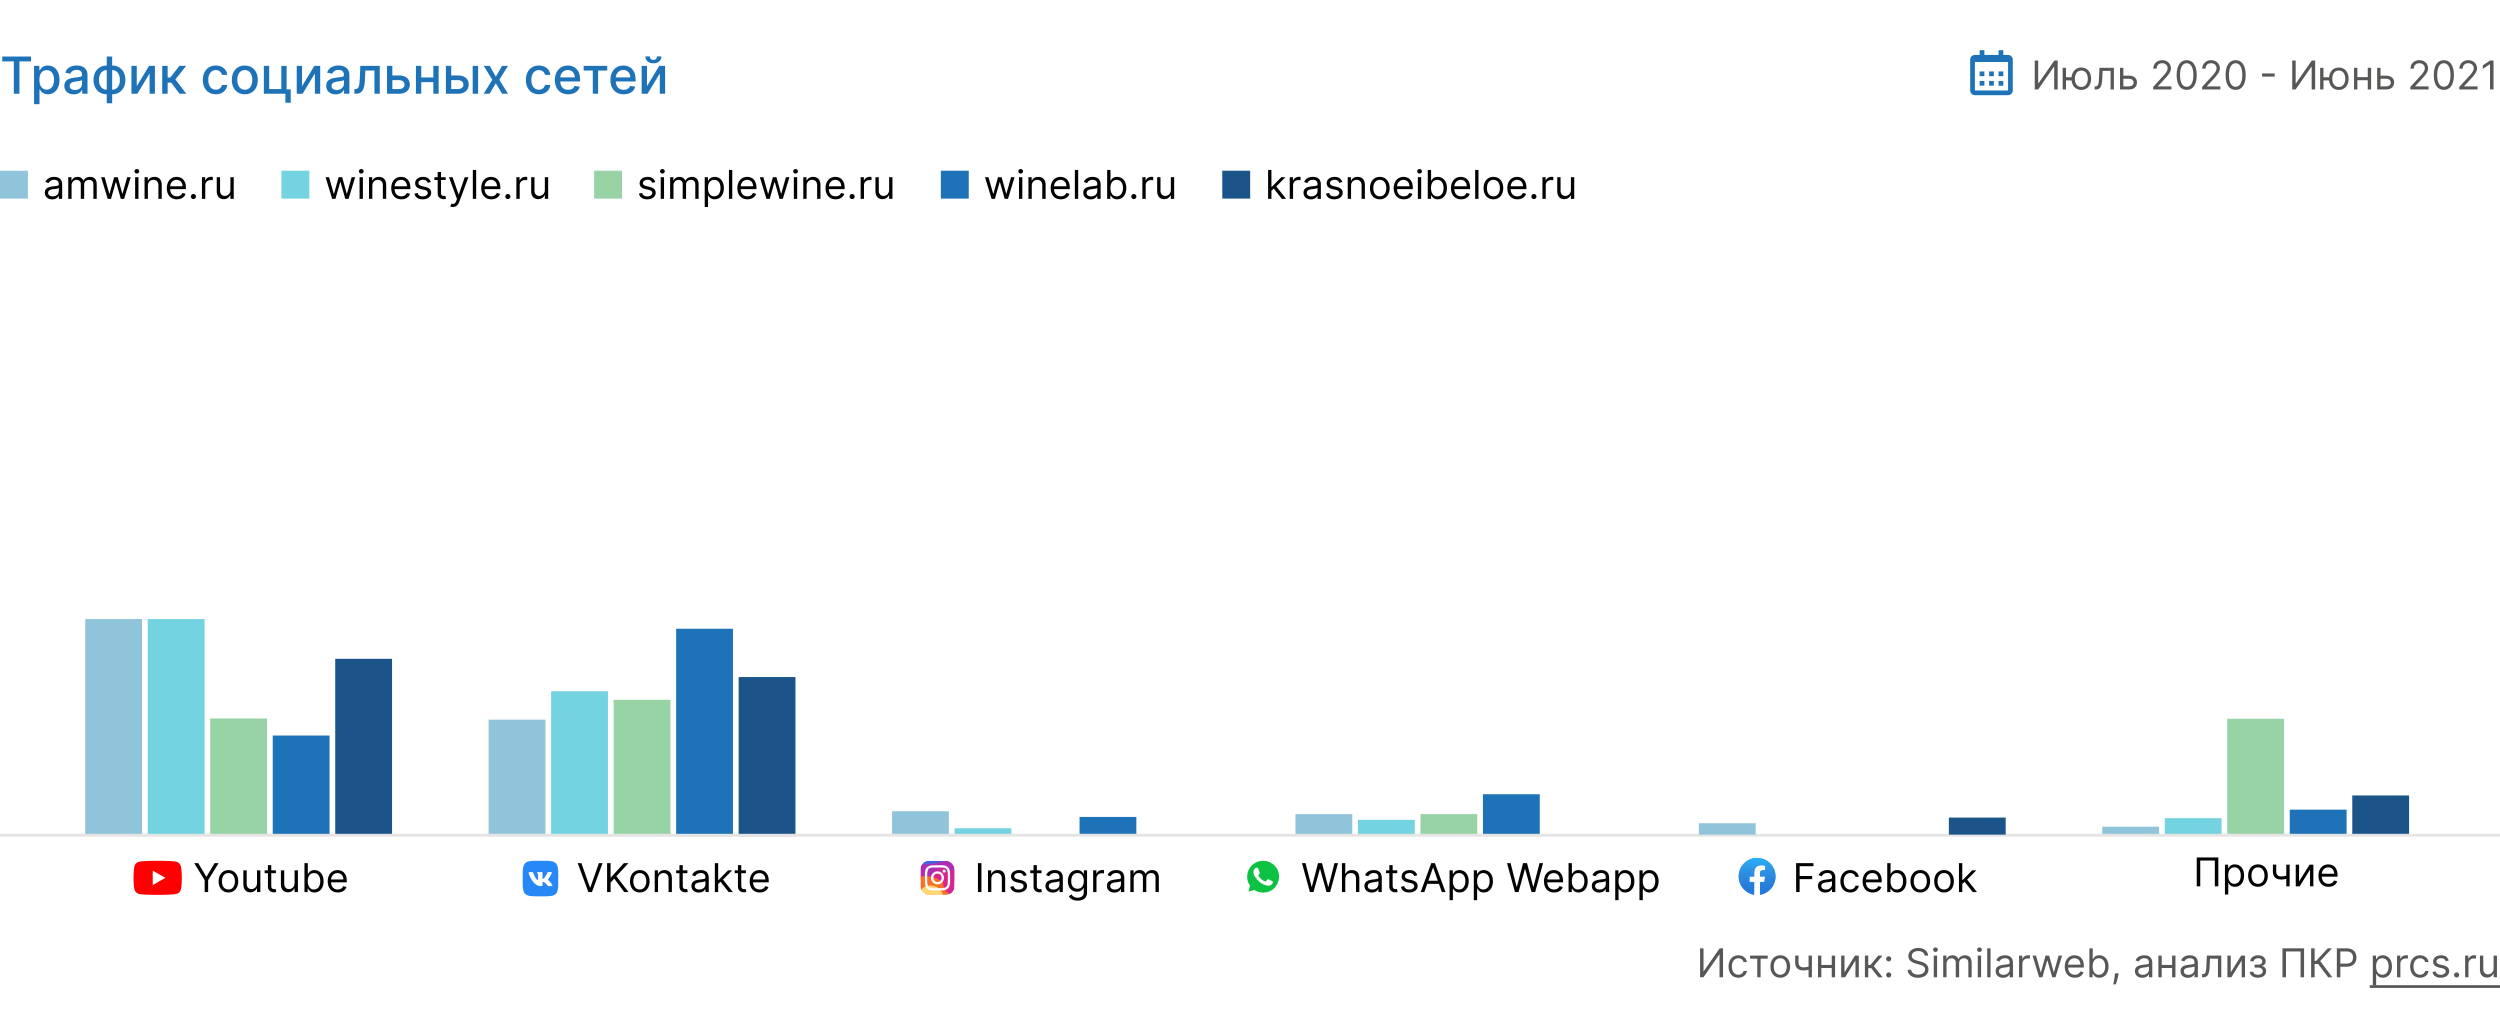 <svg xmlns="http://www.w3.org/2000/svg" fill="none" viewBox="0 0 880 362"><path fill="#fff" d="M0 0h880v362H0z"/><path fill="#1E72B8" d="M.793 21.61H4.87V33H6.84V21.61h4.084v-1.7H.793v1.7zM11.99 36.682h1.911v-5.21h.115c.345.627 1.049 1.72 2.838 1.72 2.378 0 4.104-1.905 4.104-5.082 0-3.183-1.751-5.056-4.123-5.056-1.822 0-2.48 1.112-2.819 1.72h-.16v-1.592H11.99v13.5zm1.873-8.591c0-2.052.895-3.413 2.563-3.413 1.732 0 2.602 1.463 2.602 3.413 0 1.969-.895 3.47-2.602 3.47-1.643 0-2.563-1.405-2.563-3.47zM25.957 33.217c1.623 0 2.537-.824 2.902-1.56h.076V33h1.867v-6.52c0-2.857-2.25-3.426-3.81-3.426-1.777 0-3.413.716-4.052 2.506l1.796.409c.281-.697.997-1.368 2.282-1.368 1.233 0 1.866.646 1.866 1.758v.044c0 .697-.716.684-2.48.889-1.86.217-3.765.703-3.765 2.934 0 1.93 1.451 2.991 3.318 2.991zm.415-1.534c-1.08 0-1.86-.485-1.86-1.432 0-1.022.908-1.387 2.014-1.534.62-.083 2.09-.249 2.365-.524v1.266c0 1.163-.927 2.224-2.519 2.224zM37.573 36.343h1.91v-3.145c2.775 0 4.66-2.032 4.66-5.062 0-3.05-1.885-5.082-4.66-5.082v-3.145h-1.91v3.145c-2.775 0-4.667 2.033-4.667 5.082 0 3.03 1.892 5.062 4.667 5.062v3.145zm0-4.756c-1.835 0-2.73-1.591-2.73-3.451s.895-3.471 2.73-3.471v6.922zm1.91 0v-6.922c1.835 0 2.724 1.61 2.724 3.47s-.889 3.452-2.723 3.452zM48.14 30.322v-7.14h-1.873V33h2.078l4.308-7.146V33h1.873v-9.818h-2.058l-4.328 7.14zM57.096 33h1.91v-3.925h1.24L63.207 33h2.372l-3.848-5.043 3.803-4.775h-2.365l-3.24 4.116h-.921v-4.116h-1.911V33zM75.962 33.198c2.32 0 3.822-1.393 4.033-3.305h-1.86c-.243 1.062-1.068 1.688-2.16 1.688-1.618 0-2.66-1.349-2.66-3.49 0-2.103 1.061-3.426 2.66-3.426 1.214 0 1.955.767 2.16 1.687h1.86c-.205-1.981-1.822-3.298-4.053-3.298-2.767 0-4.557 2.084-4.557 5.082 0 2.96 1.726 5.062 4.577 5.062zM86.174 33.198c2.768 0 4.577-2.026 4.577-5.062 0-3.056-1.809-5.082-4.577-5.082-2.767 0-4.576 2.026-4.576 5.082 0 3.036 1.809 5.062 4.576 5.062zm.007-1.604c-1.81 0-2.653-1.58-2.653-3.465 0-1.879.844-3.477 2.653-3.477 1.796 0 2.64 1.598 2.64 3.477 0 1.886-.844 3.465-2.64 3.465zM100.887 23.182h-1.86v8.169h-4.276v-8.17h-1.873V33h7.568v3.164h1.892v-4.73h-1.451v-8.252zM106.324 30.322v-7.14h-1.873V33h2.077l4.309-7.146V33h1.872v-9.818h-2.058l-4.327 7.14zM118.136 33.217c1.624 0 2.538-.824 2.902-1.56h.077V33h1.866v-6.52c0-2.857-2.25-3.426-3.809-3.426-1.777 0-3.414.716-4.053 2.506l1.796.409c.282-.697.998-1.368 2.282-1.368 1.234 0 1.867.646 1.867 1.758v.044c0 .697-.716.684-2.48.889-1.86.217-3.765.703-3.765 2.934 0 1.93 1.451 2.991 3.317 2.991zm.416-1.534c-1.08 0-1.86-.485-1.86-1.432 0-1.022.907-1.387 2.013-1.534.62-.083 2.09-.249 2.365-.524v1.266c0 1.163-.927 2.224-2.518 2.224zM124.754 33h.613c2.142 0 2.928-1.585 3.081-4.832l.154-3.337h3.208V33h1.873v-9.818h-6.852l-.173 4.346c-.121 3.03-.466 3.817-1.559 3.817h-.352l.007 1.655zM138.105 26.557v-3.375h-1.873V33h4.289c2.404 0 3.746-1.393 3.746-3.24 0-1.886-1.342-3.203-3.746-3.203h-2.416zm0 1.649h2.416c1.1 0 1.886.665 1.886 1.61 0 .896-.786 1.535-1.886 1.535h-2.416v-3.145zM148.283 23.182h-1.873V33h1.873v-4.078h4.25V33h1.867v-9.818h-1.867v4.084h-4.25v-4.084zM158.83 26.557v-3.375h-1.873V33h4.289c2.403 0 3.746-1.393 3.746-3.24 0-1.886-1.343-3.203-3.746-3.203h-2.416zM166.385 33h1.911v-9.818h-1.911V33zm-7.555-4.794h2.416c1.099 0 1.886.665 1.886 1.61 0 .896-.787 1.535-1.886 1.535h-2.416v-3.145zM172.37 23.182h-2.097l3.017 4.909L170.235 33h2.096l2.205-3.669L176.748 33h2.09l-3.087-4.91 3.062-4.908h-2.09l-2.187 3.822-2.166-3.822zM189.674 33.198c2.321 0 3.823-1.393 4.034-3.305h-1.86c-.243 1.062-1.068 1.688-2.161 1.688-1.617 0-2.659-1.349-2.659-3.49 0-2.103 1.061-3.426 2.659-3.426 1.215 0 1.956.767 2.161 1.687h1.86c-.205-1.981-1.822-3.298-4.053-3.298-2.767 0-4.557 2.084-4.557 5.082 0 2.96 1.726 5.062 4.576 5.062zM199.983 33.198c2.142 0 3.656-1.054 4.091-2.652l-1.809-.326c-.345.926-1.176 1.4-2.263 1.4-1.636 0-2.735-1.062-2.787-2.954h6.981v-.677c0-3.548-2.123-4.935-4.347-4.935-2.736 0-4.538 2.084-4.538 5.1 0 3.05 1.777 5.044 4.672 5.044zm-2.761-5.964c.077-1.393 1.087-2.601 2.64-2.601 1.483 0 2.454 1.1 2.461 2.601h-5.101zM205.45 24.831h3.215V33h1.867v-8.169h3.202v-1.65h-8.284v1.65zM219.53 33.198c2.141 0 3.656-1.054 4.091-2.652l-1.809-.326c-.345.926-1.176 1.4-2.263 1.4-1.636 0-2.736-1.062-2.787-2.954h6.98v-.677c0-3.548-2.122-4.935-4.346-4.935-2.736 0-4.538 2.084-4.538 5.1 0 3.05 1.777 5.044 4.672 5.044zm-2.761-5.964c.076-1.393 1.086-2.601 2.64-2.601 1.483 0 2.454 1.1 2.461 2.601h-5.101zM227.736 30.322v-7.14h-1.873V33h2.077l4.309-7.146V33h1.873v-9.818h-2.059l-4.327 7.14zm3.509-10.464c0 .646-.358 1.215-1.253 1.215-.907 0-1.246-.576-1.246-1.215h-1.566c0 1.438 1.093 2.429 2.812 2.429 1.733 0 2.826-.99 2.826-2.429h-1.573z"/><path fill="#8FC4DB" d="M0 60.089h9.821v9.821H0z"/><path fill="#020203" d="M18.38 70.179c1.333 0 2.029-.716 2.268-1.213h.06V70h1.173v-5.031c0-2.426-1.85-2.705-2.824-2.705-1.154 0-2.466.398-3.063 1.79l1.114.398c.258-.557.87-1.154 1.988-1.154 1.08 0 1.611.572 1.611 1.551v.04c0 .567-.576.517-1.969.696-1.416.184-2.963.497-2.963 2.247 0 1.492 1.154 2.347 2.606 2.347zm.18-1.054c-.935 0-1.611-.418-1.611-1.233 0-.895.815-1.173 1.73-1.293.497-.06 1.83-.198 2.028-.437v1.074c0 .954-.756 1.889-2.148 1.889zM24.022 70h1.173v-4.773c0-1.118.816-1.909 1.73-1.909.89 0 1.512.582 1.512 1.452V70h1.193v-4.972c0-.984.616-1.71 1.69-1.71.836 0 1.551.443 1.551 1.571V70h1.174v-5.11c0-1.796-.965-2.626-2.327-2.626-1.094 0-1.894.502-2.287 1.293h-.08c-.377-.816-1.043-1.293-2.048-1.293-.994 0-1.73.477-2.048 1.293h-.1v-1.193h-1.133V70zM37.92 70h1.154l1.67-5.867h.12L42.533 70h1.153l2.327-7.636H44.78l-1.65 5.826h-.08l-1.611-5.826h-1.253l-1.63 5.846h-.08l-1.65-5.846h-1.234L37.92 70zM47.565 70h1.173v-7.636h-1.173V70zm.597-8.91c.457 0 .835-.357.835-.795 0-.437-.378-.795-.835-.795-.458 0-.836.358-.836.795 0 .438.378.796.836.796zM52.06 65.406c0-1.332.826-2.088 1.95-2.088 1.088 0 1.75.711 1.75 1.91V70h1.173v-4.852c0-1.95-1.04-2.884-2.586-2.884-1.153 0-1.869.517-2.227 1.293h-.1v-1.193h-1.133V70h1.173v-4.594zM62.278 70.16c1.552 0 2.685-.776 3.043-1.93l-1.133-.318c-.299.795-.99 1.193-1.91 1.193-1.377 0-2.326-.89-2.381-2.526h5.543v-.497c0-2.843-1.69-3.818-3.28-3.818-2.07 0-3.441 1.63-3.441 3.977s1.352 3.918 3.56 3.918zm-2.381-4.595c.08-1.188.92-2.247 2.262-2.247 1.273 0 2.088.955 2.088 2.247h-4.35zM68.08 70.08a.897.897 0 0 0 .895-.895.898.898 0 0 0-.895-.895.898.898 0 0 0-.895.895c0 .492.403.894.895.894zM71.08 70h1.174v-4.832c0-1.035.815-1.79 1.929-1.79.313 0 .636.06.716.08v-1.194a11.32 11.32 0 0 0-.617-.02c-.914 0-1.71.517-1.988 1.273h-.08v-1.153h-1.133V70zM81.102 66.878c0 1.432-1.094 2.088-1.969 2.088-.974 0-1.67-.716-1.67-1.83v-4.772H76.29v4.852c0 1.949 1.034 2.883 2.465 2.883 1.154 0 1.91-.616 2.267-1.392h.08V70h1.173v-7.636h-1.173v4.514z"/><path fill="#73D3E0" d="M99.06 60.089h9.821v9.821H99.06z"/><path fill="#020203" d="M116.923 70h1.154l1.67-5.867h.119L121.537 70h1.153l2.327-7.636h-1.233l-1.651 5.826h-.079l-1.611-5.826h-1.253l-1.63 5.846h-.08l-1.651-5.846h-1.233L116.923 70zM126.568 70h1.173v-7.636h-1.173V70zm.597-8.91c.457 0 .835-.357.835-.795 0-.437-.378-.795-.835-.795-.458 0-.836.358-.836.795 0 .438.378.796.836.796zM131.064 65.406c0-1.332.825-2.088 1.948-2.088 1.089 0 1.75.711 1.75 1.91V70h1.174v-4.852c0-1.95-1.039-2.884-2.585-2.884-1.154 0-1.87.517-2.228 1.293h-.099v-1.193h-1.134V70h1.174v-4.594zM141.281 70.16c1.552 0 2.685-.776 3.043-1.93l-1.133-.318c-.299.795-.99 1.193-1.91 1.193-1.377 0-2.326-.89-2.381-2.526h5.543v-.497c0-2.843-1.69-3.818-3.281-3.818-2.068 0-3.44 1.63-3.44 3.977s1.352 3.918 3.559 3.918zm-2.381-4.595c.08-1.188.92-2.247 2.262-2.247 1.273 0 2.088.955 2.088 2.247h-4.35zM151.637 64.074c-.368-1.084-1.193-1.81-2.704-1.81-1.611 0-2.804.915-2.804 2.208 0 1.054.626 1.76 2.028 2.088l1.273.298c.77.179 1.133.547 1.133 1.074 0 .656-.696 1.193-1.789 1.193-.96 0-1.561-.413-1.77-1.233l-1.114.279c.274 1.297 1.342 1.988 2.904 1.988 1.774 0 2.982-.97 2.982-2.287 0-1.064-.666-1.735-2.028-2.068l-1.133-.278c-.905-.224-1.313-.527-1.313-1.114 0-.656.696-1.134 1.631-1.134 1.024 0 1.446.567 1.65 1.094l1.054-.298zM156.864 62.364h-1.631v-1.83h-1.173v1.83h-1.154v.994h1.154v4.773c0 1.332 1.074 1.968 2.068 1.968.437 0 .716-.08.875-.139l-.239-1.054c-.099.02-.258.06-.517.06-.517 0-1.014-.16-1.014-1.153v-4.455h1.631v-.994zM159.384 72.864c1.059 0 1.805-.562 2.247-1.75l3.252-8.73-1.283-.02-2.108 6.085h-.079l-2.108-6.085h-1.273l2.824 7.676-.219.596c-.427 1.164-.954 1.273-1.81 1.054l-.298 1.034c.119.06.458.14.855.14zM167.609 59.818h-1.174V70h1.174V59.818zM172.959 70.16c1.551 0 2.685-.776 3.043-1.93l-1.134-.318c-.298.795-.989 1.193-1.909 1.193-1.377 0-2.327-.89-2.381-2.526h5.543v-.497c0-2.843-1.69-3.818-3.281-3.818-2.068 0-3.44 1.63-3.44 3.977s1.352 3.918 3.559 3.918zm-2.381-4.595c.079-1.188.92-2.247 2.262-2.247 1.273 0 2.088.955 2.088 2.247h-4.35zM178.761 70.08a.898.898 0 0 0 .895-.895.898.898 0 0 0-.895-.895.898.898 0 0 0-.895.895c0 .492.403.894.895.894zM181.761 70h1.174v-4.832c0-1.035.815-1.79 1.929-1.79.313 0 .636.06.716.08v-1.194c-.135-.01-.443-.02-.617-.02-.915 0-1.71.517-1.989 1.273h-.079v-1.153h-1.134V70zM191.783 66.878c0 1.432-1.094 2.088-1.969 2.088-.974 0-1.67-.716-1.67-1.83v-4.772h-1.174v4.852c0 1.949 1.034 2.883 2.466 2.883 1.154 0 1.909-.616 2.267-1.392h.08V70h1.173v-7.636h-1.173v4.514z"/><path fill="#98D3A5" d="M209.119 60.089h9.821v9.821h-9.821z"/><path fill="#020203" d="M230.662 64.074c-.368-1.084-1.193-1.81-2.705-1.81-1.611 0-2.804.915-2.804 2.208 0 1.054.627 1.76 2.029 2.088l1.272.298c.771.179 1.134.547 1.134 1.074 0 .656-.696 1.193-1.79 1.193-.959 0-1.561-.413-1.77-1.233l-1.113.279c.273 1.297 1.342 1.988 2.903 1.988 1.775 0 2.983-.97 2.983-2.287 0-1.064-.666-1.735-2.028-2.068l-1.134-.278c-.905-.224-1.313-.527-1.313-1.114 0-.656.697-1.134 1.631-1.134 1.024 0 1.447.567 1.651 1.094l1.054-.298zM232.567 70h1.173v-7.636h-1.173V70zm.597-8.91c.457 0 .835-.357.835-.795 0-.437-.378-.795-.835-.795-.458 0-.836.358-.836.795 0 .438.378.796.836.796zM235.889 70h1.174v-4.773c0-1.118.815-1.909 1.73-1.909.89 0 1.511.582 1.511 1.452V70h1.193v-4.972c0-.984.617-1.71 1.691-1.71.835 0 1.551.443 1.551 1.571V70h1.173v-5.11c0-1.796-.964-2.626-2.327-2.626-1.093 0-1.894.502-2.287 1.293h-.079c-.378-.816-1.044-1.293-2.048-1.293-.995 0-1.731.477-2.049 1.293h-.099v-1.193h-1.134V70zM248.057 72.864h1.174v-4.037h.099c.259.417.756 1.332 2.227 1.332 1.909 0 3.242-1.531 3.242-3.957 0-2.407-1.333-3.938-3.262-3.938-1.491 0-1.948.915-2.207 1.313h-.139v-1.213h-1.134v10.5zm1.154-6.682c0-1.71.755-2.864 2.187-2.864 1.492 0 2.227 1.253 2.227 2.864 0 1.63-.755 2.923-2.227 2.923-1.412 0-2.187-1.193-2.187-2.923zM257.762 59.818h-1.173V70h1.173V59.818zM263.113 70.16c1.551 0 2.684-.776 3.042-1.93l-1.133-.318c-.299.795-.99 1.193-1.909 1.193-1.378 0-2.327-.89-2.382-2.526h5.543v-.497c0-2.843-1.69-3.818-3.281-3.818-2.068 0-3.44 1.63-3.44 3.977s1.352 3.918 3.56 3.918zm-2.382-4.595c.08-1.188.92-2.247 2.262-2.247 1.273 0 2.088.955 2.088 2.247h-4.35zM269.789 70h1.154l1.67-5.867h.12l1.67 5.867h1.153l2.327-7.636h-1.233L275 68.19h-.08l-1.611-5.826h-1.253l-1.63 5.846h-.08l-1.65-5.846h-1.233L269.789 70zM279.434 70h1.174v-7.636h-1.174V70zm.597-8.91c.457 0 .835-.357.835-.795 0-.437-.378-.795-.835-.795-.458 0-.835.358-.835.795 0 .438.377.796.835.796zM283.93 65.406c0-1.332.825-2.088 1.949-2.088 1.088 0 1.75.711 1.75 1.91V70h1.173v-4.852c0-1.95-1.039-2.884-2.585-2.884-1.154 0-1.87.517-2.228 1.293h-.099v-1.193h-1.133V70h1.173v-4.594zM294.148 70.16c1.551 0 2.684-.776 3.042-1.93l-1.133-.318c-.299.795-.99 1.193-1.909 1.193-1.377 0-2.327-.89-2.382-2.526h5.544v-.497c0-2.843-1.691-3.818-3.282-3.818-2.068 0-3.44 1.63-3.44 3.977s1.352 3.918 3.56 3.918zm-2.382-4.595c.08-1.188.92-2.247 2.262-2.247 1.273 0 2.088.955 2.088 2.247h-4.35zM299.95 70.08a.897.897 0 0 0 .894-.895.897.897 0 0 0-.894-.895.897.897 0 0 0-.895.895c0 .492.402.894.895.894zM302.95 70h1.173v-4.832c0-1.035.816-1.79 1.929-1.79.313 0 .637.06.716.08v-1.194c-.134-.01-.442-.02-.616-.02-.915 0-1.711.517-1.989 1.273h-.08v-1.153h-1.133V70zM312.971 66.878c0 1.432-1.093 2.088-1.968 2.088-.975 0-1.671-.716-1.671-1.83v-4.772h-1.173v4.852c0 1.949 1.034 2.883 2.466 2.883 1.153 0 1.909-.616 2.267-1.392h.079V70h1.174v-7.636h-1.174v4.514z"/><path fill="#1E72B8" d="M331.179 60.089H341v9.821h-9.821z"/><path fill="#020203" d="M349.042 70h1.154l1.67-5.867h.119L353.656 70h1.153l2.327-7.636h-1.233l-1.65 5.826h-.08l-1.611-5.826h-1.253l-1.63 5.846h-.08l-1.65-5.846h-1.233L349.042 70zM358.687 70h1.173v-7.636h-1.173V70zm.597-8.91c.457 0 .835-.357.835-.795 0-.437-.378-.795-.835-.795-.458 0-.835.358-.835.795 0 .438.377.796.835.796zM363.183 65.406c0-1.332.825-2.088 1.949-2.088 1.088 0 1.75.711 1.75 1.91V70h1.173v-4.852c0-1.95-1.039-2.884-2.585-2.884-1.154 0-1.87.517-2.228 1.293h-.099v-1.193h-1.134V70h1.174v-4.594zM373.401 70.16c1.551 0 2.684-.776 3.042-1.93l-1.133-.318c-.299.795-.99 1.193-1.909 1.193-1.378 0-2.327-.89-2.382-2.526h5.544v-.497c0-2.843-1.691-3.818-3.282-3.818-2.068 0-3.44 1.63-3.44 3.977s1.352 3.918 3.56 3.918zm-2.382-4.595c.08-1.188.92-2.247 2.262-2.247 1.273 0 2.088.955 2.088 2.247h-4.35zM379.521 59.818h-1.174V70h1.174V59.818zM383.917 70.179c1.332 0 2.028-.716 2.267-1.213h.059V70h1.174v-5.031c0-2.426-1.85-2.705-2.824-2.705-1.154 0-2.466.398-3.063 1.79l1.114.398c.259-.557.87-1.154 1.989-1.154 1.078 0 1.61.572 1.61 1.551v.04c0 .567-.576.517-1.968.696-1.417.184-2.963.497-2.963 2.247 0 1.492 1.153 2.347 2.605 2.347zm.179-1.054c-.935 0-1.611-.418-1.611-1.233 0-.895.815-1.173 1.73-1.293.497-.06 1.83-.198 2.028-.437v1.074c0 .954-.755 1.889-2.147 1.889zM389.717 70h1.134v-1.173h.139c.259.417.756 1.332 2.227 1.332 1.909 0 3.242-1.531 3.242-3.957 0-2.407-1.333-3.938-3.262-3.938-1.491 0-1.948.915-2.207 1.313h-.099v-3.759h-1.174V70zm1.154-3.818c0-1.71.755-2.864 2.187-2.864 1.492 0 2.228 1.253 2.228 2.864 0 1.63-.756 2.923-2.228 2.923-1.412 0-2.187-1.193-2.187-2.923zM399.109 70.08a.898.898 0 0 0 .895-.895.898.898 0 0 0-.895-.895.898.898 0 0 0-.895.895c0 .492.403.894.895.894zM402.109 70h1.173v-4.832c0-1.035.816-1.79 1.929-1.79.314 0 .637.06.716.08v-1.194c-.134-.01-.442-.02-.616-.02-.915 0-1.71.517-1.989 1.273h-.079v-1.153h-1.134V70zM412.131 66.878c0 1.432-1.094 2.088-1.969 2.088-.975 0-1.671-.716-1.671-1.83v-4.772h-1.173v4.852c0 1.949 1.034 2.883 2.466 2.883 1.153 0 1.909-.616 2.267-1.392h.08V70h1.173v-7.636h-1.173v4.514z"/><path fill="#1A5489" d="M430.238 60.089h9.821v9.821h-9.821z"/><path fill="#020203" d="M446.371 70h1.174v-2.859l.82-.76L451.224 70h1.491l-3.465-4.375 3.226-3.261h-1.451l-3.341 3.4h-.139v-5.946h-1.174V70zM453.987 70h1.173v-4.832c0-1.035.815-1.79 1.929-1.79.313 0 .636.06.716.08v-1.194c-.134-.01-.443-.02-.617-.02-.914 0-1.71.517-1.988 1.273h-.08v-1.153h-1.133V70zM461.443 70.179c1.332 0 2.028-.716 2.267-1.213h.059V70h1.174v-5.031c0-2.426-1.85-2.705-2.824-2.705-1.154 0-2.466.398-3.063 1.79l1.114.398c.259-.557.87-1.154 1.989-1.154 1.078 0 1.61.572 1.61 1.551v.04c0 .567-.576.517-1.968.696-1.417.184-2.963.497-2.963 2.247 0 1.492 1.153 2.347 2.605 2.347zm.179-1.054c-.935 0-1.611-.418-1.611-1.233 0-.895.815-1.173 1.73-1.293.497-.06 1.83-.198 2.028-.437v1.074c0 .954-.755 1.889-2.147 1.889zM472.493 64.074c-.368-1.084-1.193-1.81-2.704-1.81-1.611 0-2.804.915-2.804 2.208 0 1.054.626 1.76 2.028 2.088l1.273.298c.771.179 1.133.547 1.133 1.074 0 .656-.696 1.193-1.789 1.193-.96 0-1.561-.413-1.77-1.233l-1.114.279c.274 1.297 1.342 1.988 2.904 1.988 1.774 0 2.983-.97 2.983-2.287 0-1.064-.667-1.735-2.029-2.068l-1.133-.278c-.905-.224-1.313-.527-1.313-1.114 0-.656.696-1.134 1.631-1.134 1.024 0 1.447.567 1.65 1.094l1.054-.298zM475.572 65.406c0-1.332.825-2.088 1.949-2.088 1.089 0 1.75.711 1.75 1.91V70h1.173v-4.852c0-1.95-1.039-2.884-2.585-2.884-1.153 0-1.869.517-2.227 1.293h-.1v-1.193h-1.133V70h1.173v-4.594zM485.69 70.16c2.069 0 3.461-1.572 3.461-3.938 0-2.387-1.392-3.958-3.461-3.958-2.068 0-3.46 1.571-3.46 3.958 0 2.366 1.392 3.937 3.46 3.937zm0-1.055c-1.571 0-2.287-1.352-2.287-2.883 0-1.532.716-2.904 2.287-2.904s2.287 1.372 2.287 2.904c0 1.53-.716 2.883-2.287 2.883zM494.143 70.16c1.551 0 2.685-.776 3.043-1.93l-1.134-.318c-.298.795-.989 1.193-1.909 1.193-1.377 0-2.326-.89-2.381-2.526h5.543v-.497c0-2.843-1.69-3.818-3.281-3.818-2.068 0-3.44 1.63-3.44 3.977s1.352 3.918 3.559 3.918zm-2.381-4.595c.08-1.188.92-2.247 2.262-2.247 1.273 0 2.088.955 2.088 2.247h-4.35zM499.09 70h1.173v-7.636h-1.173V70zm.597-8.91c.457 0 .835-.357.835-.795 0-.437-.378-.795-.835-.795-.458 0-.836.358-.836.795 0 .438.378.796.836.796zM502.571 70h1.134v-1.173h.139c.259.417.756 1.332 2.227 1.332 1.91 0 3.242-1.531 3.242-3.957 0-2.407-1.332-3.938-3.261-3.938-1.492 0-1.949.915-2.208 1.313h-.099v-3.759h-1.174V70zm1.154-3.818c0-1.71.756-2.864 2.187-2.864 1.492 0 2.228 1.253 2.228 2.864 0 1.63-.756 2.923-2.228 2.923-1.412 0-2.187-1.193-2.187-2.923zM514.309 70.16c1.552 0 2.685-.776 3.043-1.93l-1.134-.318c-.298.795-.989 1.193-1.909 1.193-1.377 0-2.326-.89-2.381-2.526h5.543v-.497c0-2.843-1.69-3.818-3.281-3.818-2.068 0-3.44 1.63-3.44 3.977s1.352 3.918 3.559 3.918zm-2.381-4.595c.08-1.188.92-2.247 2.262-2.247 1.273 0 2.088.955 2.088 2.247h-4.35zM520.429 59.818h-1.173V70h1.173V59.818zM525.681 70.16c2.068 0 3.46-1.572 3.46-3.938 0-2.387-1.392-3.958-3.46-3.958-2.069 0-3.461 1.571-3.461 3.958 0 2.366 1.392 3.937 3.461 3.937zm0-1.055c-1.571 0-2.287-1.352-2.287-2.883 0-1.532.716-2.904 2.287-2.904s2.287 1.372 2.287 2.904c0 1.53-.716 2.883-2.287 2.883zM534.134 70.16c1.551 0 2.684-.776 3.042-1.93l-1.133-.318c-.299.795-.99 1.193-1.909 1.193-1.378 0-2.327-.89-2.382-2.526h5.544v-.497c0-2.843-1.691-3.818-3.282-3.818-2.068 0-3.44 1.63-3.44 3.977s1.352 3.918 3.56 3.918zm-2.382-4.595c.08-1.188.92-2.247 2.262-2.247 1.273 0 2.088.955 2.088 2.247h-4.35zM539.935 70.08a.897.897 0 0 0 .895-.895.897.897 0 0 0-.895-.895.897.897 0 0 0-.894.895c0 .492.402.894.894.894zM542.936 70h1.173v-4.832c0-1.035.815-1.79 1.929-1.79.313 0 .636.06.716.08v-1.194a11.3 11.3 0 0 0-.617-.02c-.914 0-1.71.517-1.988 1.273h-.08v-1.153h-1.133V70zM552.957 66.878c0 1.432-1.093 2.088-1.968 2.088-.975 0-1.671-.716-1.671-1.83v-4.772h-1.173v4.852c0 1.949 1.034 2.883 2.466 2.883 1.153 0 1.909-.616 2.267-1.392h.079V70h1.174v-7.636h-1.174v4.514z"/><path fill="#8FC4DB" d="M30 293.905v-76h20v76z"/><path fill="#73D3E0" d="M52 293.905v-76h20v76z"/><path fill="#98D3A5" d="M74 293.905v-41h20v41z"/><path fill="#1E72B8" d="M96 293.905v-35h20v35z"/><path fill="#1A5489" d="M118 293.905v-62h20v62z"/><path fill="#8FC4DB" d="M172 294.322v-41h20v41z"/><path fill="#73D3E0" d="M194 294.322v-51h20v51z"/><path fill="#98D3A5" d="M216 294.322v-48h20v48z"/><path fill="#1E72B8" d="M238 294.322v-73h20v73z"/><path fill="#1A5489" d="M260 294.322v-56h20v56z"/><path fill="#8FC4DB" d="M314 293.56v-8h20v8z"/><path fill="#73D3E0" d="M336 293.56v-2h20v2z"/><path fill="#1E72B8" d="M380 293.56v-6h20v6z"/><path fill="#8FC4DB" d="M456 293.572v-7h20v7z"/><path fill="#73D3E0" d="M478 293.572v-5h20v5z"/><path fill="#98D3A5" d="M500 293.572v-7h20v7z"/><path fill="#1E72B8" d="M522 293.572v-14h20v14z"/><path fill="#8FC4DB" d="M740 294v-3h20v3z"/><path fill="#73D3E0" d="M762 294v-6h20v6z"/><path fill="#98D3A5" d="M784 294v-41h20v41z"/><path fill="#1E72B8" d="M806 294v-9h20v9z"/><path fill="#1A5489" d="M828 294v-14h20v14z"/><path stroke="#E4E4E4" stroke-linejoin="round" stroke-miterlimit="10" d="M0 294h880"/><path fill="#8FC4DB" d="M598 293.786v-4h20v4z"/><path fill="#1A5489" d="M686 293.786v-6h20v6z"/><path fill="red" d="M63.643 304.877a2.154 2.154 0 0 0-1.507-1.519C60.812 303 55.5 303 55.5 303s-5.313 0-6.645.358a2.138 2.138 0 0 0-1.507 1.519C47 306.213 47 309 47 309s0 2.787.357 4.123a2.154 2.154 0 0 0 1.507 1.519C50.188 315 55.5 315 55.5 315s5.313 0 6.645-.358a2.138 2.138 0 0 0 1.507-1.519C64 311.787 64 309 64 309s0-2.787-.357-4.123z"/><path fill="#fff" d="M53.761 311.535L58.206 309l-4.444-2.535v5.07z"/><path fill="#020203" d="M68.358 303.818l3.679 5.986V314h1.233v-4.196l3.679-5.986h-1.412l-2.824 4.753h-.12l-2.823-4.753h-1.412zM80.407 314.159c2.068 0 3.46-1.571 3.46-3.937 0-2.387-1.392-3.958-3.46-3.958-2.069 0-3.46 1.571-3.46 3.958 0 2.366 1.391 3.937 3.46 3.937zm0-1.054c-1.572 0-2.287-1.352-2.287-2.883 0-1.532.715-2.904 2.287-2.904 1.57 0 2.287 1.372 2.287 2.904 0 1.531-.716 2.883-2.287 2.883zM90.47 310.878c0 1.432-1.093 2.088-1.968 2.088-.975 0-1.67-.716-1.67-1.83v-4.772h-1.174v4.852c0 1.949 1.034 2.883 2.466 2.883 1.153 0 1.909-.616 2.267-1.392h.08V314h1.173v-7.636H90.47v4.514zM97.114 306.364h-1.631v-1.83H94.31v1.83h-1.154v.994h1.154v4.773c0 1.332 1.073 1.968 2.068 1.968.437 0 .716-.079.875-.139l-.239-1.054c-.1.02-.258.06-.517.06-.517 0-1.014-.159-1.014-1.154v-4.454h1.63v-.994zM103.691 310.878c0 1.432-1.094 2.088-1.969 2.088-.974 0-1.67-.716-1.67-1.83v-4.772h-1.174v4.852c0 1.949 1.035 2.883 2.466 2.883 1.154 0 1.91-.616 2.267-1.392h.08V314h1.173v-7.636h-1.173v4.514zM107.172 314h1.134v-1.173h.139c.259.417.756 1.332 2.227 1.332 1.909 0 3.242-1.531 3.242-3.957 0-2.407-1.333-3.938-3.262-3.938-1.491 0-1.948.915-2.207 1.313h-.099v-3.759h-1.174V314zm1.154-3.818c0-1.71.755-2.864 2.187-2.864 1.492 0 2.228 1.253 2.228 2.864 0 1.63-.756 2.923-2.228 2.923-1.412 0-2.187-1.193-2.187-2.923zM118.91 314.159c1.551 0 2.685-.775 3.043-1.929l-1.134-.318c-.298.795-.989 1.193-1.909 1.193-1.377 0-2.326-.89-2.381-2.525h5.543v-.498c0-2.843-1.69-3.818-3.281-3.818-2.068 0-3.44 1.631-3.44 3.977 0 2.347 1.352 3.918 3.559 3.918zm-2.381-4.594c.079-1.188.92-2.247 2.262-2.247 1.273 0 2.088.955 2.088 2.247h-4.35z"/><path fill="#2687F6" d="M192.169 303h-3.838c-3.5 0-4.331.831-4.331 4.331v3.838c0 3.5.831 4.331 4.331 4.331h3.838c3.5 0 4.331-.831 4.331-4.331v-3.838c0-3.5-.831-4.331-4.331-4.331zm1.925 8.919h-.913c-.343 0-.45-.281-1.056-.9-.55-.519-.788-.594-.919-.594-.181 0-.237.05-.237.313v.818c0 .219-.069.357-.65.357-.963 0-2.032-.588-2.782-1.669-1.131-1.588-1.437-2.788-1.437-3.025 0-.131.044-.256.306-.256h.919c.231 0 .319.099.406.349.45 1.313 1.2 2.438 1.507 2.438.118 0 .168-.056.168-.344v-1.344c-.031-.612-.362-.668-.362-.887 0-.112.087-.212.231-.212h1.431c.194 0 .263.1.263.337v1.806c0 .194.081.263.144.263.112 0 .212-.069.418-.282.657-.731 1.125-1.862 1.125-1.862.063-.131.163-.256.406-.256h.894c.275 0 .338.144.275.337-.112.532-1.225 2.1-1.212 2.1-.1.156-.138.225 0 .406.094.132.412.407.625.65.387.444.687.813.769 1.069.068.256-.057.388-.319.388z"/><path fill="#020203" d="M204.651 303.818h-1.293L207.097 314h1.272l3.739-10.182h-1.293l-3.022 8.571h-.12l-3.022-8.571zM213.694 314h1.233v-3.301l1.273-1.432 3.539 4.733h1.492l-4.276-5.588 4.276-4.594h-1.611l-4.574 5.051h-.119v-5.051h-1.233V314zM225.209 314.159c2.068 0 3.461-1.571 3.461-3.937 0-2.387-1.393-3.958-3.461-3.958-2.068 0-3.46 1.571-3.46 3.958 0 2.366 1.392 3.937 3.46 3.937zm0-1.054c-1.571 0-2.287-1.352-2.287-2.883 0-1.532.716-2.904 2.287-2.904s2.287 1.372 2.287 2.904c0 1.531-.716 2.883-2.287 2.883zM231.634 309.406c0-1.332.825-2.088 1.949-2.088 1.088 0 1.75.711 1.75 1.909V314h1.173v-4.852c0-1.949-1.039-2.884-2.585-2.884-1.154 0-1.87.517-2.228 1.293h-.099v-1.193h-1.133V314h1.173v-4.594zM241.971 306.364h-1.631v-1.83h-1.173v1.83h-1.153v.994h1.153v4.773c0 1.332 1.074 1.968 2.068 1.968.438 0 .716-.079.875-.139l-.238-1.054c-.1.02-.259.06-.517.06-.518 0-1.015-.159-1.015-1.154v-4.454h1.631v-.994zM245.983 314.179c1.332 0 2.028-.716 2.267-1.213h.06V314h1.173v-5.031c0-2.426-1.849-2.705-2.824-2.705-1.153 0-2.466.398-3.062 1.79l1.113.398c.259-.557.87-1.154 1.989-1.154 1.079 0 1.611.572 1.611 1.551v.04c0 .567-.577.517-1.969.696-1.417.184-2.963.497-2.963 2.247 0 1.492 1.153 2.347 2.605 2.347zm.179-1.054c-.935 0-1.611-.418-1.611-1.233 0-.895.816-1.173 1.73-1.293.498-.059 1.83-.198 2.029-.437v1.074c0 .954-.756 1.889-2.148 1.889zM251.625 314h1.173v-2.859l.82-.76 2.859 3.619h1.491l-3.465-4.375 3.227-3.261h-1.452l-3.341 3.4h-.139v-5.946h-1.173V314zM262.561 306.364h-1.631v-1.83h-1.173v1.83h-1.154v.994h1.154v4.773c0 1.332 1.074 1.968 2.068 1.968.438 0 .716-.079.875-.139l-.239-1.054c-.099.02-.258.06-.517.06-.517 0-1.014-.159-1.014-1.154v-4.454h1.631v-.994zM267.445 314.159c1.552 0 2.685-.775 3.043-1.929l-1.133-.318c-.299.795-.99 1.193-1.91 1.193-1.377 0-2.326-.89-2.381-2.525h5.543v-.498c0-2.843-1.69-3.818-3.281-3.818-2.068 0-3.44 1.631-3.44 3.977 0 2.347 1.352 3.918 3.559 3.918zm-2.381-4.594c.08-1.188.92-2.247 2.262-2.247 1.273 0 2.088.955 2.088 2.247h-4.35z"/><g clip-path="url(#clip0)"><rect width="12" height="12" x="324" y="303" fill="#fff" rx="2.93"/><g filter="url(#filter0_f)"><ellipse cx="333.562" cy="306.07" fill="#AF2CB4" rx="4.781" ry="4.594"/><path fill="#D5278E" d="M333.727 309.082a4.535 4.535 0 1 1-9.07 0 4.535 4.535 0 0 1 9.07 0z"/><ellipse cx="326.526" cy="305.705" fill="#AF2CB4" rx="4.781" ry="3.117" transform="rotate(-28.596 326.526 305.705)"/><circle cx="325.77" cy="318.129" r="9.715" fill="#F87025"/><path fill="#D5278E" d="M341.016 310.699a4.535 4.535 0 1 1-9.07 0 4.535 4.535 0 0 1 9.07 0z"/><circle cx="327.551" cy="316.207" r="4.535" fill="#FFD771"/><ellipse cx="328.562" cy="301.683" fill="#4761D8" rx="7.125" ry="2.309" transform="rotate(-10.212 328.562 301.683)"/></g><path fill="#fff" d="M330 304.57c-1.816 0-3.54-.162-4.198 1.528-.272.698-.233 1.605-.233 2.903 0 1.139-.036 2.209.233 2.902.657 1.691 2.395 1.529 4.197 1.529 1.738 0 3.531.181 4.197-1.529.273-.705.233-1.598.233-2.902 0-1.731.095-2.849-.744-3.688-.85-.85-2-.743-3.687-.743H330zm-.397.798c3.787-.006 4.269-.427 4.003 5.422-.095 2.068-1.67 1.841-3.606 1.841-3.53 0-3.631-.101-3.631-3.632 0-3.573.28-3.629 3.234-3.632v.001zm2.762.736a.532.532 0 1 0 0 1.063.532.532 0 0 0 0-1.063zm-2.365.621a2.275 2.275 0 1 0 0 4.55 2.275 2.275 0 0 0 0-4.55zm0 .799c1.952 0 1.955 2.954 0 2.954-1.952 0-1.955-2.954 0-2.954z"/></g><path fill="#020203" d="M345.466 303.818h-1.233V314h1.233v-10.182zM348.952 309.406c0-1.332.825-2.088 1.949-2.088 1.089 0 1.75.711 1.75 1.909V314h1.173v-4.852c0-1.949-1.039-2.884-2.585-2.884-1.153 0-1.869.517-2.227 1.293h-.1v-1.193h-1.133V314h1.173v-4.594zM361.377 308.074c-.367-1.084-1.193-1.81-2.704-1.81-1.611 0-2.804.915-2.804 2.208 0 1.054.626 1.76 2.028 2.088l1.273.298c.771.179 1.134.547 1.134 1.074 0 .656-.696 1.193-1.79 1.193-.96 0-1.561-.413-1.77-1.233l-1.114.278c.274 1.298 1.343 1.989 2.904 1.989 1.775 0 2.983-.969 2.983-2.287 0-1.064-.667-1.735-2.029-2.068l-1.133-.278c-.905-.224-1.313-.527-1.313-1.114 0-.656.696-1.134 1.631-1.134 1.024 0 1.447.567 1.65 1.094l1.054-.298zM366.604 306.364h-1.631v-1.83H363.8v1.83h-1.154v.994h1.154v4.773c0 1.332 1.074 1.968 2.068 1.968.438 0 .716-.079.875-.139l-.239-1.054c-.099.02-.258.06-.517.06-.517 0-1.014-.159-1.014-1.154v-4.454h1.631v-.994zM370.616 314.179c1.332 0 2.028-.716 2.267-1.213h.06V314h1.173v-5.031c0-2.426-1.85-2.705-2.824-2.705-1.153 0-2.466.398-3.062 1.79l1.113.398c.259-.557.87-1.154 1.989-1.154 1.079 0 1.611.572 1.611 1.551v.04c0 .567-.577.517-1.969.696-1.417.184-2.963.497-2.963 2.247 0 1.492 1.153 2.347 2.605 2.347zm.179-1.054c-.935 0-1.611-.418-1.611-1.233 0-.895.815-1.173 1.73-1.293.497-.059 1.83-.198 2.029-.437v1.074c0 .954-.756 1.889-2.148 1.889zM379.34 317.023c1.829 0 3.301-.836 3.301-2.804v-7.855h-1.134v1.213h-.119c-.258-.398-.736-1.313-2.227-1.313-1.929 0-3.262 1.531-3.262 3.878 0 2.386 1.393 3.739 3.242 3.739 1.491 0 1.969-.875 2.227-1.293h.1v1.551c0 1.273-.895 1.85-2.128 1.85-1.387 0-1.874-.731-2.188-1.154l-.934.656c.477.801 1.417 1.532 3.122 1.532zm-.04-4.196c-1.472 0-2.227-1.114-2.227-2.705 0-1.551.736-2.804 2.227-2.804 1.432 0 2.188 1.154 2.188 2.804 0 1.69-.776 2.705-2.188 2.705zM384.789 314h1.173v-4.832c0-1.034.815-1.79 1.929-1.79a3.6 3.6 0 0 1 .716.079v-1.193c-.134-.01-.443-.02-.617-.02-.914 0-1.71.517-1.988 1.273h-.08v-1.153h-1.133V314zM392.245 314.179c1.332 0 2.028-.716 2.267-1.213h.06V314h1.173v-5.031c0-2.426-1.85-2.705-2.824-2.705-1.153 0-2.466.398-3.063 1.79l1.114.398c.259-.557.87-1.154 1.989-1.154 1.079 0 1.611.572 1.611 1.551v.04c0 .567-.577.517-1.969.696-1.417.184-2.963.497-2.963 2.247 0 1.492 1.153 2.347 2.605 2.347zm.179-1.054c-.935 0-1.611-.418-1.611-1.233 0-.895.815-1.173 1.73-1.293.497-.059 1.83-.198 2.029-.437v1.074c0 .954-.756 1.889-2.148 1.889zM397.886 314h1.174v-4.773c0-1.118.815-1.909 1.73-1.909.89 0 1.511.582 1.511 1.452V314h1.193v-4.972c0-.984.617-1.71 1.691-1.71.835 0 1.551.443 1.551 1.571V314h1.173v-5.111c0-1.795-.964-2.625-2.327-2.625-1.093 0-1.894.502-2.287 1.293h-.079c-.378-.816-1.044-1.293-2.048-1.293-.995 0-1.731.477-2.049 1.293h-.099v-1.193h-1.134V314z"/><path fill="#0DC143" d="M449.391 305.59c-1.68-2.59-5.11-3.36-7.77-1.75-2.59 1.61-3.43 5.11-1.75 7.7l.14.21-.56 2.1 2.1-.56.21.14c.91.49 1.89.77 2.87.77 1.05 0 2.1-.28 3.01-.84 2.59-1.68 3.36-5.11 1.75-7.77zm-1.47 5.39c-.28.42-.63.7-1.12.77-.28 0-.63.14-2.03-.42-1.19-.56-2.17-1.47-2.87-2.52-.42-.49-.63-1.12-.7-1.75 0-.56.21-1.05.56-1.4.14-.14.28-.21.42-.21h.35c.14 0 .28 0 .35.28.14.35.49 1.19.49 1.26.07.07.07.21 0 .28.07.14 0 .28-.07.35-.07.07-.14.21-.21.28-.14.07-.21.21-.14.35.28.42.63.84.98 1.19.42.35.84.63 1.33.84.14.07.28.07.35-.07.07-.14.42-.49.56-.63.14-.14.21-.14.35-.07l1.12.56c.14.07.28.14.35.21.07.21.07.49-.07.7z"/><path fill="#020203" d="M461.082 314h1.273l2.247-8.114h.08l2.247 8.114h1.273l2.784-10.182h-1.253l-2.128 8.293h-.099l-2.168-8.293h-1.392l-2.168 8.293h-.099l-2.128-8.293h-1.253L461.082 314zM473.536 309.406c0-1.332.85-2.088 2.009-2.088 1.103 0 1.77.696 1.77 1.909V314h1.173v-4.852c0-1.964-1.044-2.884-2.605-2.884-1.203 0-1.889.502-2.247 1.293h-.1v-3.739h-1.173V314h1.173v-4.594zM482.882 314.179c1.332 0 2.028-.716 2.267-1.213h.059V314h1.174v-5.031c0-2.426-1.85-2.705-2.824-2.705-1.154 0-2.466.398-3.063 1.79l1.114.398c.258-.557.87-1.154 1.989-1.154 1.078 0 1.61.572 1.61 1.551v.04c0 .567-.576.517-1.968.696-1.417.184-2.963.497-2.963 2.247 0 1.492 1.153 2.347 2.605 2.347zm.179-1.054c-.935 0-1.611-.418-1.611-1.233 0-.895.815-1.173 1.73-1.293.497-.059 1.829-.198 2.028-.437v1.074c0 .954-.755 1.889-2.147 1.889zM491.844 306.364h-1.631v-1.83h-1.173v1.83h-1.153v.994h1.153v4.773c0 1.332 1.074 1.968 2.068 1.968.438 0 .716-.079.875-.139l-.238-1.054c-.1.02-.259.06-.517.06-.517 0-1.015-.159-1.015-1.154v-4.454h1.631v-.994zM498.881 308.074c-.367-1.084-1.193-1.81-2.704-1.81-1.611 0-2.804.915-2.804 2.208 0 1.054.626 1.76 2.028 2.088l1.273.298c.771.179 1.134.547 1.134 1.074 0 .656-.696 1.193-1.79 1.193-.96 0-1.561-.413-1.77-1.233l-1.114.278c.274 1.298 1.343 1.989 2.904 1.989 1.775 0 2.983-.969 2.983-2.287 0-1.064-.667-1.735-2.029-2.068l-1.133-.278c-.905-.224-1.313-.527-1.313-1.114 0-.656.696-1.134 1.631-1.134 1.024 0 1.447.567 1.65 1.094l1.054-.298zM501.364 314l1.024-2.884h4.116l1.024 2.884h1.293l-3.739-10.182h-1.272L500.071 314h1.293zm1.411-3.977l1.631-4.594h.08l1.63 4.594h-3.341zM510.248 316.864h1.173v-4.037h.099c.259.417.756 1.332 2.228 1.332 1.909 0 3.241-1.531 3.241-3.957 0-2.407-1.332-3.938-3.261-3.938-1.492 0-1.949.915-2.208 1.313h-.139v-1.213h-1.133v10.5zm1.153-6.682c0-1.71.756-2.864 2.188-2.864 1.491 0 2.227 1.253 2.227 2.864 0 1.63-.756 2.923-2.227 2.923-1.412 0-2.188-1.193-2.188-2.923zM518.779 316.864h1.173v-4.037h.1c.258.417.755 1.332 2.227 1.332 1.909 0 3.241-1.531 3.241-3.957 0-2.407-1.332-3.938-3.261-3.938-1.491 0-1.949.915-2.207 1.313h-.139v-1.213h-1.134v10.5zm1.153-6.682c0-1.71.756-2.864 2.188-2.864 1.491 0 2.227 1.253 2.227 2.864 0 1.63-.756 2.923-2.227 2.923-1.412 0-2.188-1.193-2.188-2.923zM533.256 314h1.273l2.247-8.114h.08l2.247 8.114h1.273l2.784-10.182h-1.253l-2.128 8.293h-.099l-2.168-8.293h-1.392l-2.168 8.293h-.099l-2.128-8.293h-1.253L533.256 314zM547.028 314.159c1.551 0 2.684-.775 3.042-1.929l-1.133-.318c-.299.795-.99 1.193-1.909 1.193-1.378 0-2.327-.89-2.382-2.525h5.543v-.498c0-2.843-1.69-3.818-3.281-3.818-2.068 0-3.44 1.631-3.44 3.977 0 2.347 1.352 3.918 3.56 3.918zm-2.382-4.594c.08-1.188.92-2.247 2.262-2.247 1.273 0 2.088.955 2.088 2.247h-4.35zM552.133 314h1.134v-1.173h.139c.259.417.756 1.332 2.227 1.332 1.909 0 3.242-1.531 3.242-3.957 0-2.407-1.333-3.938-3.261-3.938-1.492 0-1.949.915-2.208 1.313h-.099v-3.759h-1.174V314zm1.154-3.818c0-1.71.755-2.864 2.187-2.864 1.492 0 2.228 1.253 2.228 2.864 0 1.63-.756 2.923-2.228 2.923-1.412 0-2.187-1.193-2.187-2.923zM562.917 314.179c1.332 0 2.028-.716 2.267-1.213h.059V314h1.174v-5.031c0-2.426-1.85-2.705-2.824-2.705-1.153 0-2.466.398-3.063 1.79l1.114.398c.259-.557.87-1.154 1.989-1.154 1.079 0 1.61.572 1.61 1.551v.04c0 .567-.576.517-1.968.696-1.417.184-2.963.497-2.963 2.247 0 1.492 1.153 2.347 2.605 2.347zm.179-1.054c-.935 0-1.611-.418-1.611-1.233 0-.895.815-1.173 1.73-1.293.497-.059 1.83-.198 2.028-.437v1.074c0 .954-.755 1.889-2.147 1.889zM568.558 316.864h1.174v-4.037h.099c.259.417.756 1.332 2.227 1.332 1.909 0 3.242-1.531 3.242-3.957 0-2.407-1.333-3.938-3.262-3.938-1.491 0-1.948.915-2.207 1.313h-.139v-1.213h-1.134v10.5zm1.154-6.682c0-1.71.755-2.864 2.187-2.864 1.492 0 2.227 1.253 2.227 2.864 0 1.63-.755 2.923-2.227 2.923-1.412 0-2.187-1.193-2.187-2.923zM577.09 316.864h1.173v-4.037h.099c.259.417.756 1.332 2.228 1.332 1.909 0 3.241-1.531 3.241-3.957 0-2.407-1.332-3.938-3.261-3.938-1.492 0-1.949.915-2.208 1.313h-.139v-1.213h-1.133v10.5zm1.153-6.682c0-1.71.756-2.864 2.187-2.864 1.492 0 2.228 1.253 2.228 2.864 0 1.63-.756 2.923-2.228 2.923-1.411 0-2.187-1.193-2.187-2.923z"/><path fill="#1675E7" d="M625 308.541c0-3.613-2.911-6.541-6.5-6.541-3.592.001-6.502 2.928-6.502 6.541 0 3.264 2.377 5.97 5.484 6.461v-4.571h-1.649v-1.89h1.651v-1.442c0-1.639.971-2.544 2.455-2.544.712 0 1.456.128 1.456.128v1.609h-.82c-.807 0-1.059.504-1.059 1.022v1.227h1.802l-.287 1.89h-1.516v4.57c3.107-.491 5.485-3.197 5.485-6.46z"/><path fill="url(#paint0_linear)" d="M625 308.541c0-3.613-2.911-6.541-6.5-6.541-3.592.001-6.502 2.928-6.502 6.541 0 3.264 2.377 5.97 5.484 6.461v-4.571h-1.649v-1.89h1.651v-1.442c0-1.639.971-2.544 2.455-2.544.712 0 1.456.128 1.456.128v1.609h-.82c-.807 0-1.059.504-1.059 1.022v1.227h1.802l-.287 1.89h-1.516v4.57c3.107-.491 5.485-3.197 5.485-6.46z"/><path fill="#020203" d="M632.233 314h1.233v-4.554h4.415v-1.094h-4.415v-3.44h4.872v-1.094h-6.105V314zM642.538 314.179c1.332 0 2.028-.716 2.267-1.213h.059V314h1.174v-5.031c0-2.426-1.85-2.705-2.824-2.705-1.153 0-2.466.398-3.063 1.79l1.114.398c.259-.557.87-1.154 1.989-1.154 1.079 0 1.61.572 1.61 1.551v.04c0 .567-.576.517-1.968.696-1.417.184-2.963.497-2.963 2.247 0 1.492 1.153 2.347 2.605 2.347zm.179-1.054c-.935 0-1.611-.418-1.611-1.233 0-.895.815-1.173 1.73-1.293.497-.059 1.83-.198 2.028-.437v1.074c0 .954-.755 1.889-2.147 1.889zM651.282 314.159c1.69 0 2.804-1.034 3.002-2.386h-1.173c-.219.835-.915 1.332-1.829 1.332-1.392 0-2.287-1.153-2.287-2.923 0-1.73.914-2.864 2.287-2.864 1.034 0 1.65.637 1.829 1.333h1.173c-.198-1.432-1.412-2.387-3.022-2.387-2.069 0-3.441 1.631-3.441 3.958 0 2.287 1.313 3.937 3.461 3.937zM659.201 314.159c1.551 0 2.685-.775 3.043-1.929l-1.134-.318c-.298.795-.989 1.193-1.909 1.193-1.377 0-2.326-.89-2.381-2.525h5.543v-.498c0-2.843-1.69-3.818-3.281-3.818-2.068 0-3.44 1.631-3.44 3.977 0 2.347 1.352 3.918 3.559 3.918zm-2.381-4.594c.079-1.188.92-2.247 2.262-2.247 1.273 0 2.088.955 2.088 2.247h-4.35zM664.307 314h1.134v-1.173h.139c.258.417.756 1.332 2.227 1.332 1.909 0 3.242-1.531 3.242-3.957 0-2.407-1.333-3.938-3.262-3.938-1.491 0-1.949.915-2.207 1.313h-.1v-3.759h-1.173V314zm1.154-3.818c0-1.71.755-2.864 2.187-2.864 1.492 0 2.227 1.253 2.227 2.864 0 1.63-.755 2.923-2.227 2.923-1.412 0-2.187-1.193-2.187-2.923zM675.946 314.159c2.068 0 3.46-1.571 3.46-3.937 0-2.387-1.392-3.958-3.46-3.958-2.069 0-3.461 1.571-3.461 3.958 0 2.366 1.392 3.937 3.461 3.937zm0-1.054c-1.571 0-2.287-1.352-2.287-2.883 0-1.532.716-2.904 2.287-2.904s2.287 1.372 2.287 2.904c0 1.531-.716 2.883-2.287 2.883zM684.299 314.159c2.068 0 3.46-1.571 3.46-3.937 0-2.387-1.392-3.958-3.46-3.958s-3.46 1.571-3.46 3.958c0 2.366 1.392 3.937 3.46 3.937zm0-1.054c-1.571 0-2.287-1.352-2.287-2.883 0-1.532.716-2.904 2.287-2.904s2.287 1.372 2.287 2.904c0 1.531-.716 2.883-2.287 2.883zM689.55 314h1.174v-2.859l.82-.76 2.859 3.619h1.491l-3.465-4.375 3.226-3.261h-1.451l-3.341 3.4h-.139v-5.946h-1.174V314zM780.85 301.818h-7.597V312h1.233v-9.088h5.131V312h1.233v-10.182zM783.177 314.864h1.174v-4.037h.099c.259.417.756 1.332 2.227 1.332 1.91 0 3.242-1.531 3.242-3.957 0-2.407-1.332-3.938-3.261-3.938-1.492 0-1.949.915-2.208 1.313h-.139v-1.213h-1.134v10.5zm1.154-6.682c0-1.71.756-2.864 2.187-2.864 1.492 0 2.228 1.253 2.228 2.864 0 1.63-.756 2.923-2.228 2.923-1.412 0-2.187-1.193-2.187-2.923zM794.811 312.159c2.068 0 3.46-1.571 3.46-3.937 0-2.387-1.392-3.958-3.46-3.958s-3.46 1.571-3.46 3.958c0 2.366 1.392 3.937 3.46 3.937zm0-1.054c-1.571 0-2.287-1.352-2.287-2.883 0-1.532.716-2.904 2.287-2.904s2.287 1.372 2.287 2.904c0 1.531-.716 2.883-2.287 2.883zM805.949 304.364h-1.174v3.873a6.432 6.432 0 0 1-1.849.263c-.955 0-1.69-.537-1.69-1.71v-2.446h-1.174v2.446c0 1.869 1.134 2.804 2.864 2.804.721 0 1.297-.095 1.849-.259V312h1.174v-7.636zM809.275 310.27v-5.906h-1.174V312h1.372l3.66-5.906V312h1.173v-7.636h-1.352l-3.679 5.906zM819.657 312.159c1.551 0 2.684-.775 3.042-1.929l-1.133-.318c-.299.795-.99 1.193-1.909 1.193-1.378 0-2.327-.89-2.382-2.525h5.543v-.498c0-2.843-1.69-3.818-3.281-3.818-2.068 0-3.44 1.631-3.44 3.977 0 2.347 1.352 3.918 3.56 3.918zm-2.382-4.594c.08-1.188.92-2.247 2.262-2.247 1.273 0 2.088.955 2.088 2.247h-4.35z"/><path fill="#575756" d="M598.43 333.818V344h1.193l5.549-7.994h.099V344h1.233v-10.182h-1.193l-5.568 8.014h-.1v-8.014h-1.213zM611.914 344.159c1.691 0 2.804-1.034 3.003-2.386h-1.173c-.219.835-.915 1.332-1.83 1.332-1.392 0-2.287-1.153-2.287-2.923 0-1.73.915-2.864 2.287-2.864 1.034 0 1.651.637 1.83 1.333h1.173c-.199-1.432-1.412-2.387-3.023-2.387-2.068 0-3.44 1.631-3.44 3.958 0 2.287 1.313 3.937 3.46 3.937zM616.031 337.457h2.525V344h1.174v-6.543h2.505v-1.093h-6.204v1.093zM626.653 344.159c2.068 0 3.46-1.571 3.46-3.937 0-2.387-1.392-3.958-3.46-3.958-2.069 0-3.461 1.571-3.461 3.958 0 2.366 1.392 3.937 3.461 3.937zm0-1.054c-1.571 0-2.287-1.352-2.287-2.883 0-1.532.716-2.904 2.287-2.904s2.287 1.372 2.287 2.904c0 1.531-.716 2.883-2.287 2.883zM637.79 336.364h-1.173v3.873a6.437 6.437 0 0 1-1.849.263c-.955 0-1.691-.537-1.691-1.71v-2.446h-1.173v2.446c0 1.869 1.133 2.804 2.864 2.804a6.27 6.27 0 0 0 1.849-.259V344h1.173v-7.636zM641.116 336.364h-1.173V344h1.173v-3.261h3.659V344h1.174v-7.636h-1.174v3.281h-3.659v-3.281zM649.265 342.27v-5.906h-1.174V344h1.373l3.659-5.906V344h1.173v-7.636h-1.352l-3.679 5.906zM656.445 344h1.173v-3.222h1.054l2.506 3.222h1.511l-3.122-3.957 3.082-3.679h-1.511l-2.744 3.321h-.776v-3.321h-1.173V344zM664.82 344.08a.897.897 0 0 0 .894-.895.896.896 0 0 0-.894-.895.897.897 0 0 0-.895.895c0 .492.402.895.895.895zm0-5.668a.897.897 0 0 0 .894-.895.897.897 0 0 0-.894-.895.897.897 0 0 0-.895.895c0 .492.402.895.895.895zM677.485 336.364h1.193c-.055-1.537-1.472-2.685-3.44-2.685-1.949 0-3.481 1.134-3.481 2.844 0 1.372.995 2.187 2.586 2.645l1.252.358c1.074.298 2.029.676 2.029 1.69 0 1.114-1.074 1.849-2.486 1.849-1.213 0-2.287-.537-2.386-1.69h-1.273c.119 1.67 1.472 2.804 3.659 2.804 2.347 0 3.679-1.293 3.679-2.943 0-1.909-1.81-2.526-2.864-2.804l-1.034-.279c-.755-.198-1.968-.596-1.968-1.69 0-.974.894-1.69 2.247-1.69 1.233 0 2.167.586 2.287 1.591zM680.685 344h1.173v-7.636h-1.173V344zm.597-8.909c.457 0 .835-.358.835-.796 0-.437-.378-.795-.835-.795-.458 0-.835.358-.835.795 0 .438.377.796.835.796zM684.007 344h1.174v-4.773c0-1.118.815-1.909 1.73-1.909.89 0 1.511.582 1.511 1.452V344h1.193v-4.972c0-.984.617-1.71 1.691-1.71.835 0 1.551.443 1.551 1.571V344h1.173v-5.111c0-1.795-.964-2.625-2.327-2.625-1.093 0-1.894.502-2.286 1.293h-.08c-.378-.816-1.044-1.293-2.048-1.293-.995 0-1.73.477-2.049 1.293h-.099v-1.193h-1.134V344zM696.175 344h1.174v-7.636h-1.174V344zm.597-8.909c.457 0 .835-.358.835-.796 0-.437-.378-.795-.835-.795-.457 0-.835.358-.835.795 0 .438.378.796.835.796zM700.671 333.818h-1.173V344h1.173v-10.182zM705.067 344.179c1.332 0 2.028-.716 2.267-1.213h.06V344h1.173v-5.031c0-2.426-1.849-2.705-2.824-2.705-1.153 0-2.466.398-3.062 1.79l1.113.398c.259-.557.87-1.154 1.989-1.154 1.079 0 1.611.572 1.611 1.551v.04c0 .567-.577.517-1.969.696-1.417.184-2.963.497-2.963 2.247 0 1.492 1.153 2.347 2.605 2.347zm.179-1.054c-.935 0-1.611-.418-1.611-1.233 0-.895.816-1.173 1.73-1.293.498-.059 1.83-.198 2.029-.437v1.074c0 .954-.756 1.889-2.148 1.889zM710.709 344h1.173v-4.832c0-1.034.815-1.79 1.929-1.79a3.6 3.6 0 0 1 .716.079v-1.193c-.134-.01-.443-.02-.617-.02-.914 0-1.71.517-1.988 1.273h-.08v-1.153h-1.133V344zM717.771 344h1.153l1.671-5.866h.119l1.67 5.866h1.154l2.326-7.636h-1.232l-1.651 5.826h-.08l-1.61-5.826h-1.253l-1.631 5.846h-.079l-1.651-5.846h-1.233l2.327 7.636zM730.358 344.159c1.551 0 2.684-.775 3.042-1.929l-1.133-.318c-.299.795-.99 1.193-1.909 1.193-1.378 0-2.327-.89-2.382-2.525h5.543v-.498c0-2.843-1.69-3.818-3.281-3.818-2.068 0-3.44 1.631-3.44 3.977 0 2.347 1.352 3.918 3.56 3.918zm-2.382-4.594c.08-1.188.92-2.247 2.262-2.247 1.273 0 2.088.955 2.088 2.247h-4.35zM735.463 344h1.134v-1.173h.139c.259.417.756 1.332 2.227 1.332 1.909 0 3.242-1.531 3.242-3.957 0-2.407-1.333-3.938-3.262-3.938-1.491 0-1.948.915-2.207 1.313h-.099v-3.759h-1.174V344zm1.154-3.818c0-1.71.755-2.864 2.187-2.864 1.492 0 2.228 1.253 2.228 2.864 0 1.63-.756 2.923-2.228 2.923-1.412 0-2.187-1.193-2.187-2.923zM745.75 342.608h-1.273l-.06.557c-.144 1.347-.427 2.689-.557 3.321h.895c.239-.676.746-2.208.915-3.341l.08-.537zM754.108 344.179c1.332 0 2.029-.716 2.267-1.213h.06V344h1.173v-5.031c0-2.426-1.849-2.705-2.824-2.705-1.153 0-2.466.398-3.062 1.79l1.113.398c.259-.557.87-1.154 1.989-1.154 1.079 0 1.611.572 1.611 1.551v.04c0 .567-.577.517-1.969.696-1.417.184-2.963.497-2.963 2.247 0 1.492 1.153 2.347 2.605 2.347zm.179-1.054c-.935 0-1.611-.418-1.611-1.233 0-.895.816-1.173 1.73-1.293.498-.059 1.83-.198 2.029-.437v1.074c0 .954-.756 1.889-2.148 1.889zM760.923 336.364h-1.173V344h1.173v-3.261h3.659V344h1.173v-7.636h-1.173v3.281h-3.659v-3.281zM770.145 344.179c1.333 0 2.029-.716 2.267-1.213h.06V344h1.173v-5.031c0-2.426-1.849-2.705-2.824-2.705-1.153 0-2.466.398-3.062 1.79l1.113.398c.259-.557.87-1.154 1.989-1.154 1.079 0 1.611.572 1.611 1.551v.04c0 .567-.577.517-1.969.696-1.417.184-2.963.497-2.963 2.247 0 1.492 1.153 2.347 2.605 2.347zm.179-1.054c-.934 0-1.611-.418-1.611-1.233 0-.895.816-1.173 1.73-1.293.498-.059 1.83-.198 2.029-.437v1.074c0 .954-.756 1.889-2.148 1.889zM775.111 344h.397c1.691 0 2.178-1.312 2.287-3.818l.12-2.725h2.804V344h1.173v-7.636h-5.091l-.139 3.38c-.1 2.566-.358 3.162-1.273 3.162h-.278V344zM785.218 342.27v-5.906h-1.173V344h1.372l3.659-5.906V344h1.173v-7.636h-1.352l-3.679 5.906zM791.921 342.051c.04 1.253 1.238 2.108 2.863 2.108 1.671 0 2.884-.895 2.884-2.287 0-.954-.572-1.73-1.432-1.79v-.079c.726-.224 1.273-.751 1.273-1.611 0-1.208-1.034-2.128-2.645-2.128-1.591 0-2.724.875-2.764 2.108h1.233c.035-.631.696-1.074 1.591-1.074.89 0 1.392.453 1.392 1.134 0 .636-.438 1.113-1.373 1.113h-1.312v1.054h1.312c.935 0 1.532.513 1.532 1.273 0 .87-.771 1.233-1.71 1.233-.92 0-1.537-.363-1.591-1.054h-1.253zM811.029 333.818h-7.597V344h1.233v-9.088h5.131V344h1.233v-10.182zM819.502 344h1.471l-4.255-5.707 4.116-4.475h-1.471l-4.077 4.415h-.537v-4.415h-1.233V344h1.233v-4.673h1.253l3.5 4.673zM822.567 344h1.233v-3.719h2.227c2.372 0 3.44-1.442 3.44-3.241 0-1.8-1.068-3.222-3.46-3.222h-3.44V344zm1.233-4.812v-4.276h2.167c1.656 0 2.287.905 2.287 2.128s-.631 2.148-2.267 2.148H823.8zM835.232 346.864h1.173v-4.037h.1c.258.417.755 1.332 2.227 1.332 1.909 0 3.241-1.531 3.241-3.957 0-2.407-1.332-3.938-3.261-3.938-1.491 0-1.949.915-2.207 1.313h-.139v-1.213h-1.134v10.5zm1.153-6.682c0-1.71.756-2.864 2.188-2.864 1.491 0 2.227 1.253 2.227 2.864 0 1.63-.755 2.923-2.227 2.923-1.412 0-2.188-1.193-2.188-2.923zM843.763 344h1.174v-4.832c0-1.034.815-1.79 1.929-1.79.313 0 .636.059.715.079v-1.193c-.134-.01-.442-.02-.616-.02-.915 0-1.71.517-1.989 1.273h-.079v-1.153h-1.134V344zM851.842 344.159c1.69 0 2.804-1.034 3.003-2.386h-1.173c-.219.835-.915 1.332-1.83 1.332-1.392 0-2.287-1.153-2.287-2.923 0-1.73.915-2.864 2.287-2.864 1.034 0 1.651.637 1.83 1.333h1.173c-.199-1.432-1.412-2.387-3.023-2.387-2.068 0-3.44 1.631-3.44 3.958 0 2.287 1.312 3.937 3.46 3.937zM861.969 338.074c-.368-1.084-1.193-1.81-2.704-1.81-1.611 0-2.804.915-2.804 2.208 0 1.054.626 1.76 2.028 2.088l1.273.298c.77.179 1.133.547 1.133 1.074 0 .656-.696 1.193-1.789 1.193-.96 0-1.561-.413-1.77-1.233l-1.114.278c.274 1.298 1.342 1.989 2.903 1.989 1.775 0 2.983-.969 2.983-2.287 0-1.064-.666-1.735-2.028-2.068l-1.133-.278c-.905-.224-1.313-.527-1.313-1.114 0-.656.696-1.134 1.631-1.134 1.024 0 1.446.567 1.65 1.094l1.054-.298zM864.73 344.08a.898.898 0 0 0 .895-.895.897.897 0 0 0-.895-.895.897.897 0 0 0-.895.895c0 .492.403.895.895.895zM867.73 344h1.173v-4.832c0-1.034.816-1.79 1.929-1.79.314 0 .637.059.716.079v-1.193c-.134-.01-.442-.02-.616-.02-.915 0-1.71.517-1.989 1.273h-.079v-1.153h-1.134V344zM877.752 340.878c0 1.432-1.094 2.088-1.969 2.088-.975 0-1.671-.716-1.671-1.83v-4.772h-1.173v4.852c0 1.949 1.034 2.883 2.466 2.883 1.153 0 1.909-.616 2.267-1.392h.08V344h1.173v-7.636h-1.173v4.514z"/><path fill="#575756" d="M834.158 346.784h45.841v.955h-45.841v-.955z"/><path fill="#1E72B8" d="M696.833 25.167h1.667v1.666h-1.667v-1.666zm0 3.333h1.667v1.667h-1.667V28.5zm3.334-3.333h1.666v1.666h-1.666v-1.666zm0 3.333h1.666v1.667h-1.666V28.5zm3.333-3.333h1.667v1.666H703.5v-1.666zm0 3.333h1.667v1.667H703.5V28.5z"/><path fill="#1E72B8" d="M695.167 33.5h11.666c.919 0 1.667-.748 1.667-1.667V21c0-.92-.748-1.667-1.667-1.667h-1.666v-1.666H703.5v1.666h-5v-1.666h-1.667v1.666h-1.666c-.92 0-1.667.748-1.667 1.667v10.833c0 .92.747 1.667 1.667 1.667zm11.666-11.667l.001 10h-11.667v-10h11.666z"/><path fill="#575756" d="M716.233 21.318V31.5h1.193l5.548-7.994h.1V31.5h1.233V21.318h-1.193l-5.569 8.014h-.099v-8.014h-1.213zM727.231 23.864h-1.173V31.5h1.173v-3.202h1.959c.209 2.044 1.536 3.361 3.431 3.361 2.068 0 3.46-1.571 3.46-3.937 0-2.387-1.392-3.958-3.46-3.958-1.915 0-3.252 1.348-3.436 3.44h-1.954v-3.34zm5.39 6.741c-1.572 0-2.287-1.352-2.287-2.883 0-1.532.715-2.904 2.287-2.904 1.571 0 2.286 1.372 2.286 2.904 0 1.53-.715 2.883-2.286 2.883zM737.314 31.5h.397c1.691 0 2.178-1.313 2.287-3.818l.12-2.725h2.804V31.5h1.173v-7.636h-5.091l-.139 3.38c-.1 2.566-.358 3.162-1.273 3.162h-.278V31.5zM747.421 26.628v-2.764h-1.173V31.5h3.201c1.79 0 2.765-1.094 2.765-2.466 0-1.392-.975-2.406-2.765-2.406h-2.028zm0 1.094h2.028c.93 0 1.591.566 1.591 1.372 0 .77-.661 1.312-1.591 1.312h-2.028v-2.684zM757.917 31.5h6.424v-1.094h-4.733v-.08l2.286-2.445c1.75-1.875 2.268-2.75 2.268-3.878 0-1.571-1.273-2.824-3.063-2.824-1.785 0-3.142 1.213-3.142 3.003h1.173c0-1.159.751-1.93 1.929-1.93 1.104 0 1.949.677 1.949 1.75 0 .94-.552 1.637-1.73 2.924l-3.361 3.68v.894zM769.715 31.64c2.247 0 3.54-1.905 3.54-5.23 0-3.302-1.313-5.231-3.54-5.231-2.227 0-3.54 1.929-3.54 5.23 0 3.326 1.293 5.23 3.54 5.23zm0-1.095c-1.482 0-2.347-1.486-2.347-4.136 0-2.645.875-4.156 2.347-4.156 1.471 0 2.346 1.511 2.346 4.156 0 2.65-.865 4.136-2.346 4.136zM775.144 31.5h6.423v-1.094h-4.733v-.08l2.287-2.445c1.75-1.875 2.267-2.75 2.267-3.878 0-1.571-1.273-2.824-3.062-2.824-1.785 0-3.142 1.213-3.142 3.003h1.173c0-1.159.751-1.93 1.929-1.93 1.104 0 1.949.677 1.949 1.75 0 .94-.552 1.637-1.73 2.924l-3.361 3.68v.894zM786.941 31.64c2.248 0 3.54-1.905 3.54-5.23 0-3.302-1.312-5.231-3.54-5.231-2.227 0-3.539 1.929-3.539 5.23 0 3.326 1.292 5.23 3.539 5.23zm0-1.095c-1.481 0-2.346-1.486-2.346-4.136 0-2.645.875-4.156 2.346-4.156 1.472 0 2.347 1.511 2.347 4.156 0 2.65-.865 4.136-2.347 4.136zM800.703 25.862h-4.455v1.094h4.455v-1.094zM806.864 21.318V31.5h1.193l5.548-7.994h.1V31.5h1.233V21.318h-1.194l-5.568 8.014h-.099v-8.014h-1.213zM817.862 23.864h-1.173V31.5h1.173v-3.202h1.959c.209 2.044 1.536 3.361 3.43 3.361 2.069 0 3.461-1.571 3.461-3.937 0-2.387-1.392-3.958-3.461-3.958-1.914 0-3.251 1.348-3.435 3.44h-1.954v-3.34zm5.389 6.741c-1.571 0-2.287-1.352-2.287-2.883 0-1.532.716-2.904 2.287-2.904s2.287 1.372 2.287 2.904c0 1.53-.716 2.883-2.287 2.883zM829.794 23.864h-1.173V31.5h1.173v-3.261h3.659V31.5h1.173v-7.636h-1.173v3.28h-3.659v-3.28zM837.942 26.628v-2.764h-1.173V31.5h3.202c1.79 0 2.764-1.094 2.764-2.466 0-1.392-.974-2.406-2.764-2.406h-2.029zm0 1.094h2.029c.93 0 1.591.566 1.591 1.372 0 .77-.661 1.312-1.591 1.312h-2.029v-2.684zM848.439 31.5h6.423v-1.094h-4.733v-.08l2.287-2.445c1.75-1.875 2.267-2.75 2.267-3.878 0-1.571-1.273-2.824-3.062-2.824-1.785 0-3.143 1.213-3.143 3.003h1.174c0-1.159.75-1.93 1.929-1.93 1.103 0 1.949.677 1.949 1.75 0 .94-.552 1.637-1.731 2.924l-3.36 3.68v.894zM860.236 31.64c2.247 0 3.54-1.905 3.54-5.23 0-3.302-1.312-5.231-3.54-5.231-2.227 0-3.539 1.929-3.539 5.23 0 3.326 1.292 5.23 3.539 5.23zm0-1.095c-1.481 0-2.346-1.486-2.346-4.136 0-2.645.875-4.156 2.346-4.156 1.472 0 2.347 1.511 2.347 4.156 0 2.65-.865 4.136-2.347 4.136zM865.665 31.5h6.424v-1.094h-4.733v-.08l2.287-2.445c1.75-1.875 2.267-2.75 2.267-3.878 0-1.571-1.273-2.824-3.063-2.824-1.785 0-3.142 1.213-3.142 3.003h1.173c0-1.159.751-1.93 1.929-1.93 1.104 0 1.949.677 1.949 1.75 0 .94-.552 1.637-1.73 2.924l-3.361 3.68v.894zM877.721 21.318h-1.233l-2.545 1.69v1.253l2.486-1.65h.059V31.5h1.233V21.318z"/><defs><filter id="filter0_f" width="29.602" height="33.401" x="313.734" y="296.763" color-interpolation-filters="sRGB" filterUnits="userSpaceOnUse"><feFlood flood-opacity="0" result="BackgroundImageFix"/><feBlend in="SourceGraphic" in2="BackgroundImageFix" result="shape"/><feGaussianBlur result="effect1_foregroundBlur" stdDeviation="1.16"/></filter><linearGradient id="paint0_linear" x1="618.499" x2="618.5" y1="302" y2="317.438" gradientUnits="userSpaceOnUse"><stop stop-color="#29B0FD"/><stop offset="1" stop-color="#5579A4" stop-opacity="0"/></linearGradient><clipPath id="clip0"><rect width="12" height="12" x="324" y="303" fill="#fff" rx="2.93"/></clipPath></defs></svg>